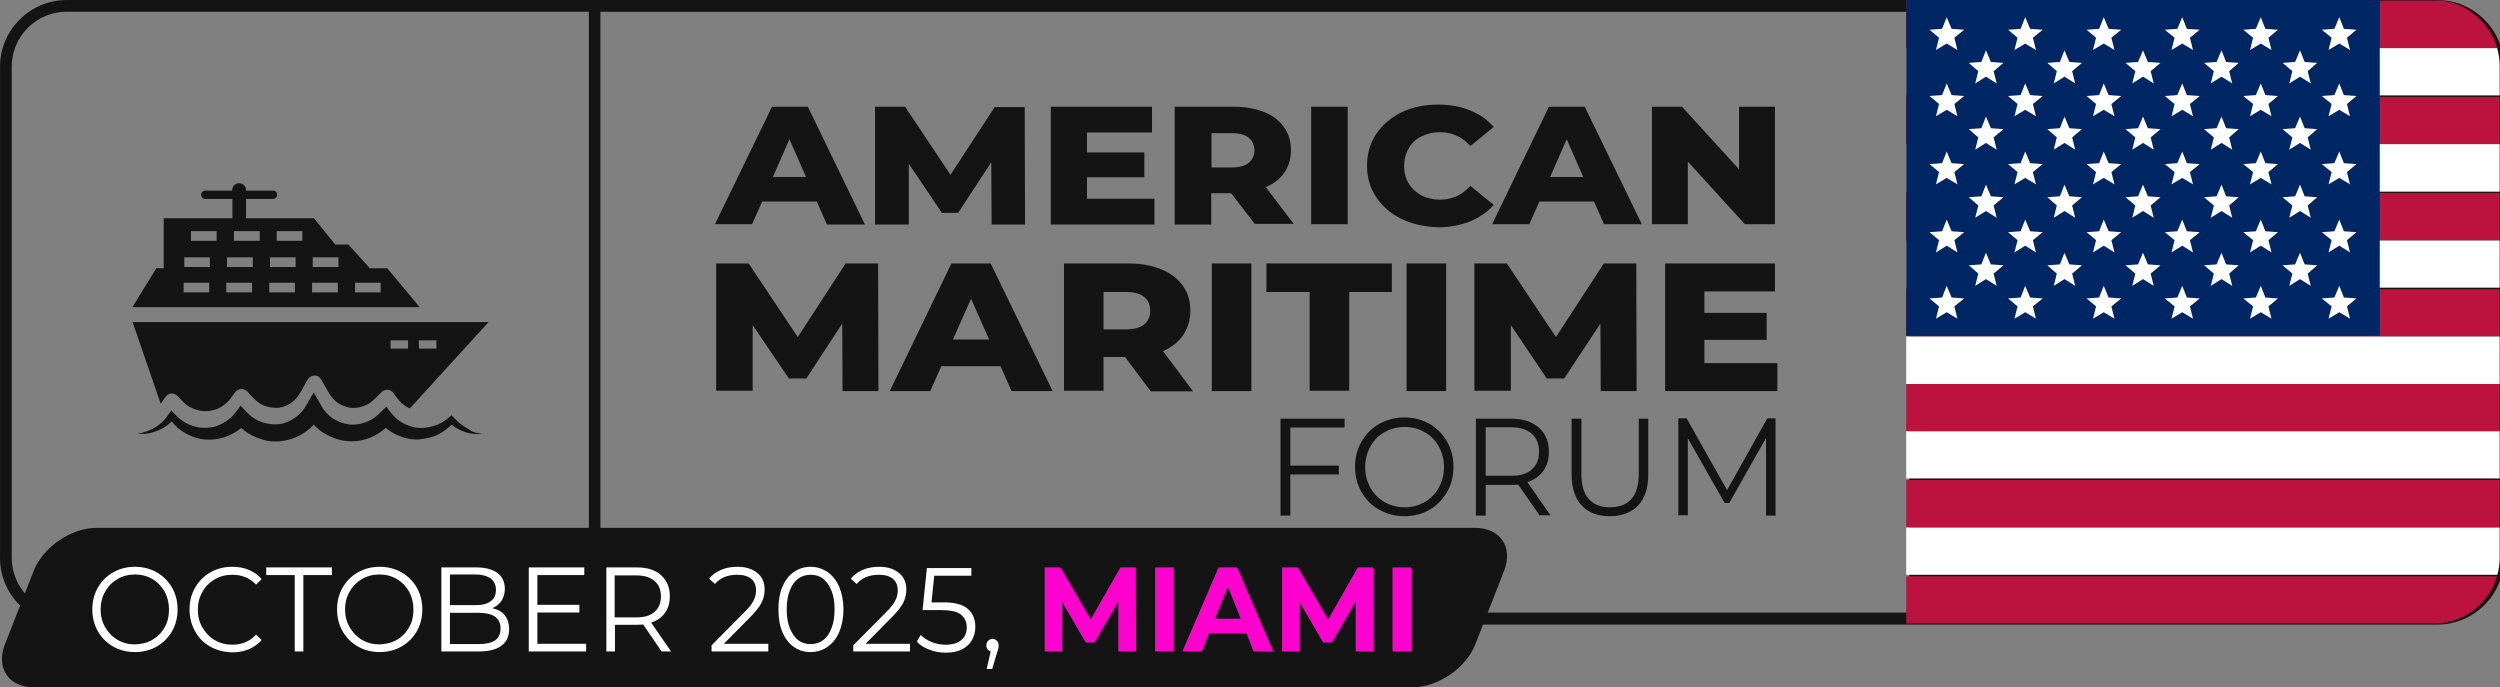 <?xml version="1.0" encoding="utf-8"?>
<!-- Generator: Adobe Illustrator 23.0.2, SVG Export Plug-In . SVG Version: 6.00 Build 0)  -->
<svg version="1.1"
	 id="svg8" xmlns:cc="http://creativecommons.org/ns#" xmlns:dc="http://purl.org/dc/elements/1.1/" xmlns:inkscape="http://www.inkscape.org/namespaces/inkscape" xmlns:rdf="http://www.w3.org/1999/02/22-rdf-syntax-ns#" xmlns:sodipodi="http://sodipodi.sourceforge.net/DTD/sodipodi-0.dtd" xmlns:svg="http://www.w3.org/2000/svg"
	 xmlns="http://www.w3.org/2000/svg" xmlns:xlink="http://www.w3.org/1999/xlink" x="0px" y="0px" viewBox="0 0 815.1 224.1"
	 style="enable-background:new 0 0 815.1 224.1;" xml:space="preserve">
<rect x="0" y="0" width="815.1" height="224.1" fill="#808080" stroke="none"/>
<style type="text/css">
	.st0{fill:#141414;}
	.st1{fill:#FFFFFF;}
	.st2{fill:#FF00CF;}
	.st3{clip-path:url(#SVGID_4_);}
	.st4{clip-path:url(#SVGID_6_);fill:#BB133E;}
	.st5{clip-path:url(#SVGID_6_);fill:#FFFFFF;}
	.st6{clip-path:url(#SVGID_6_);fill:#002664;}
</style>
<g>
	
		<sodipodi:namedview  bordercolor="#666666" borderopacity="1.0" id="base" inkscape:current-layer="g945" inkscape:cx="-56.599991" inkscape:cy="78.457128" inkscape:document-units="mm" inkscape:pageopacity="0.0" inkscape:pageshadow="2" inkscape:window-height="1001" inkscape:window-maximized="1" inkscape:window-width="1920" inkscape:window-x="-9" inkscape:window-y="-9" inkscape:zoom="0.35" pagecolor="#ffffff" showgrid="false">
		</sodipodi:namedview>
	<g id="layer1" transform="translate(12.239,-97.863)" inkscape:groupmode="layer" inkscape:label="Layer 1">
		<g id="g945" transform="matrix(0.265,0,0,0.265,-17.292,92.307)">
			<g id="g895">
				<path id="path819" inkscape:connector-curvature="0" class="st0" d="M221.8,510.5l0.9-1.1c1.7-2.6,4.3-4,7.1-4.3
					c0.3,0,0.6,0,0.6,0c2.6,0,5.1,1.1,7.1,3.1l0.6,0.6c4,4.3,7.4,8.2,11.6,11.1c4,2.8,8.8,4.8,13.9,6c2.6,0.6,7.1,1.4,13.6,0.6
					c2.8-0.6,5.7-1.1,8.2-2c5.1-2,9.6-5.1,14.2-9.6c2.3-2.3,4.3-5.1,6.2-7.9c0.9-1.1,1.7-2.3,2.8-3.7c1.7-2.3,4.3-3.4,7.1-3.7
					c0.3,0,0.3,0,0.6,0c2.6,0,5.1,1.1,6.8,2.8c1.1,1.1,2.3,2.6,3.4,3.7c3.7,4,7.1,7.7,10.8,10.2c6,4.3,13,6.2,21.3,6.5
					c0.3,0,0.3,0,0.6,0c7.4,0,15.9-3.7,22.1-9.4l0,0c4.3-4,7.9-10.2,11.1-16.2c0.9-1.7,2-3.4,2.8-5.1l2.6-4.3
					c1.7-2.8,4.8-4.8,8.2-4.8l0,0c3.4,0,6.5,1.7,8.2,4.8l2,3.4l7.7,13.6c2.6,4.3,6,8.2,9.9,11.3c3.1,2.3,6.8,4,12.2,5.7
					c0,0,0,0,0.3,0c2.3,0.9,4.8,1.1,7.7,1.1c5.1,0,10.8-1.4,15.9-3.7c5.7-2.6,10.5-7.7,15.6-12.8c1.1-1.1,2-2,3.1-3.1
					c1.7-1.7,4.3-2.8,6.8-2.8c0.3,0,0.3,0,0.6,0c2.8,0.3,5.1,1.4,6.8,3.7c0.9,1.1,1.7,2,2.3,3.1c3.4,4.5,6.8,9.1,10.8,11.9
					c2.3,1.7,4.8,3.1,7.4,4.3l96.9-106.3h-438l34.6,100.6C218.1,515.9,219.8,513.4,221.8,510.5z M534.4,439.7H556v10.2h-21.5
					L534.4,439.7L534.4,439.7z M499.6,439.7h21.5v10.2h-21.5C499.6,449.9,499.6,439.7,499.6,439.7z"/>
				<path id="path821" inkscape:connector-curvature="0" class="st0" d="M495.6,351c0,0-7.9,0-21.5,0l-26.4-29.2c0,0-6,0-16.2,0
					l-26.1-32.3c0,0-37.4,0-83.6,0v-23.8H355c2.8,0,5.1-2.3,5.1-5.1s-2.3-5.1-5.1-5.1h-33.2v-0.6c0-4.5-3.7-8.5-8.5-8.5
					c-4.8,0-8.5,3.7-8.5,8.5v0.6h-33.2c-2.8,0-5.1,2.3-5.1,5.1s2.3,5.1,5.1,5.1H305v23.8c-28.1,0-58.4,0-84.5,0v32.3v11.6V351
					c-3.1,0-6.2,0-9.1,0l-29.5,47.9h353.5L495.6,351z M276.5,380.7H245v-11.9h31.5V380.7z M277.3,349.5h-31.5v-11.9h31.5V349.5z
					 M285.8,317.2h-31.7v-11.9h31.5v11.9H285.8z M329.2,380.7h-31.7v-11.9h31.7V380.7z M330.1,349.5h-31.7v-11.9h31.7V349.5z
					 M338.6,317.2h-31.7v-11.9h31.7V317.2z M381.9,380.7h-31.5v-11.9h31.5V380.7z M382.8,349.5h-31.5v-11.9h31.5V349.5z M391,317.2
					h-31.5v-11.9H391V317.2z M434.7,380.7H403v-11.9h31.7V380.7z M435.5,349.5h-31.7v-11.9h31.7V349.5z M487.4,380.7h-31.5v-11.9
					h31.5V380.7z"/>
				<path id="path823" inkscape:connector-curvature="0" class="st0" d="M590.6,546c-3.7-2.3-6.8-4.8-9.9-7.9c-2-2-6-6.2-6-6.2
					s-2.6,2-3.1,2.6c-4.3,3.4-8.2,6.5-13.3,8.5c-5.4,2.3-11.1,3.7-17,4.3c-1.1,0-2.3,0.3-3.7,0.3c-10.2,0-20.1-3.7-28.3-9.6
					c-6.2-4.5-10.5-10.8-15-16.7c-6.5,6.5-12.8,13.6-21.5,17.6c-6,2.8-13,4.5-19.8,4.5c-3.7,0-7.1-0.6-10.5-1.4
					c-5.4-1.7-10.5-3.7-15.3-7.1c-5.1-4-9.4-8.5-12.5-14.2c-3.1-5.7-6.5-11.3-9.6-17c-0.9,1.4-1.7,2.8-2.6,4.3
					c-4.5,7.9-8.8,17-15.9,23.2c-7.7,7.1-18.1,11.9-28.6,11.9c-0.3,0-0.6,0-0.6,0c-9.6-0.3-18.4-2.6-26.4-7.9c-6-4-10.8-9.9-15.9-15
					c-3.1,4-6.2,8.2-9.6,12.2c-5.1,5.1-10.8,9.1-17.6,11.9c-3.4,1.4-6.8,2.3-10.2,2.6c-7.7,0.9-13,0.3-16.7-0.6
					c-6.2-1.4-11.9-3.7-17.3-7.4c-5.4-3.7-9.4-8.2-13.9-13c-3.1,4.5-6,9.1-9.9,13c-7.9,8.2-18.4,13-29.5,15.3
					c-0.6,0-1.1,0.3-1.4,0.3v0.3c1.4,0,2.8,0,4.3,0c5.1,0,10.2-0.6,15-2.3c8.2-2.6,15.9-6.8,22.1-13c8.5,11.1,21,18.4,34.6,21.3
					c3.7,0.9,7.7,1.1,11.3,1.1c11.1,0,22.1-3.1,31.5-8.8c2-1.1,4-2.6,6-4c0.9-0.6,1.4-1.1,2.3-1.7c0.6,0.6,0.9,0.9,1.4,1.4
					c2,1.7,4,3.4,6.2,4.8c7.1,4.5,14.7,7.4,22.7,9.4c4,0.9,7.9,1.1,11.9,1.1c17.6,0,35.4-7.9,46.8-20.7c7.7,8.8,18.1,14.5,29.2,17.9
					c5.4,1.7,11.1,2.6,17,2.6c4.3,0,8.2-0.3,12.2-1.1c7.7-1.7,15-4.5,21.5-8.8c2.3-1.4,4.5-3.1,6.5-4.8c0.6-0.6,1.1-0.9,1.7-1.4
					c0.3-0.3,0.3-0.3,0.3-0.3s0.3,0,0.6,0.3c0.6,0.3,0.9,0.6,1.4,1.1c1.7,1.4,3.4,2.6,5.4,3.7c8.8,5.4,19.8,9.1,30.6,9.1
					c1.4,0,2.8,0,4-0.3c8.5-0.9,17.3-2.6,24.9-7.1c4-2.3,7.7-4.8,11.1-7.9c0.9-0.9,3.1-2.8,3.1-2.8s0.9,0.6,1.4,0.9
					c0.3,0.3,0.9,0.6,1.1,0.9c2,1.4,3.7,2.6,5.7,3.4c4.3,2.3,8.8,4.3,13.6,5.1c4,0.9,7.7,1.1,11.3,1.1c1.4,0,2.6,0,4,0v-0.3
					c-4-0.6-7.9-1.4-11.9-2.8C596.8,549.4,593.7,548,590.6,546L590.6,546z"/>
			</g>
			<g>
				<defs>
					<path id="SVGID_1_" d="M3017.9,21H101c-45,0-81.9,36.9-81.9,81.9v604.6c0,45.1,36.9,81.9,81.9,81.9h2916.9
						c45.1,0,81.9-36.9,81.9-81.9V102.9C3099.5,57.6,3062.9,21,3017.9,21z M743.6,774.7H101c-37.1,0-67.5-30.3-67.5-67.5V102.9
						c0-37.1,30.3-67.5,67.5-67.5h642.6V774.7z M2368.2,774.7H757.8V35.5h1610.4V774.7z"/>
				</defs>
				<use xlink:href="#SVGID_1_"  style="overflow:visible;fill:#141414;"/>
				<clipPath id="SVGID_2_">
					<use xlink:href="#SVGID_1_"  style="overflow:visible;"/>
				</clipPath>
			</g>
		</g>
	</g>
</g>
<g>
	<path class="st0" d="M266.3,65.7h-17.8l-3.3,7.4h-12.1l18.6-38.3h11.7L282,73.2h-12.4L266.3,65.7z M262.8,57.7l-5.4-12.3L252,57.7
		H262.8z"/>
	<path class="st0" d="M323.3,73.2l-0.1-20.3l-10.8,16.5h-5.3l-10.8-16v19.8h-11V34.8h9.8L309.9,57l14.4-22.1h9.8l0.1,38.3H323.3z"/>
	<path class="st0" d="M376.4,64.8v8.4h-33.8V34.8h33v8.4h-21.2v6.5h18.7v8.1h-18.7v7H376.4z"/>
	<path class="st0" d="M401.4,63h-6.5v10.2H383V34.8h19.2c3.8,0,7.1,0.6,9.9,1.7c2.8,1.1,5,2.8,6.5,4.9s2.3,4.6,2.3,7.5
		c0,2.8-0.7,5.2-2.1,7.3c-1.4,2.1-3.5,3.7-6.1,4.8l9.1,12h-12.7L401.4,63z M407.1,44.9c-1.2-1-3.1-1.5-5.5-1.5h-6.6v11.2h6.6
		c2.4,0,4.3-0.5,5.5-1.5c1.2-1,1.9-2.3,1.9-4.1C408.9,47.2,408.3,45.8,407.1,44.9z"/>
	<path class="st0" d="M427.5,34.8h11.9v38.3h-11.9V34.8z"/>
	<path class="st0" d="M457,71.4c-3.5-1.7-6.3-4.1-8.3-7.1c-2-3-3-6.5-3-10.3c0-3.8,1-7.3,3-10.3c2-3,4.8-5.4,8.3-7.1
		c3.5-1.7,7.5-2.5,11.9-2.5c3.8,0,7.3,0.6,10.4,1.9c3.1,1.2,5.6,3,7.7,5.4l-7.6,6.2c-2.7-3-6-4.5-9.9-4.5c-2.3,0-4.3,0.5-6.1,1.4
		c-1.8,0.9-3.2,2.2-4.1,3.9c-1,1.7-1.5,3.6-1.5,5.7c0,2.2,0.5,4.1,1.5,5.7c1,1.7,2.4,2.9,4.1,3.9c1.8,0.9,3.8,1.4,6.1,1.4
		c3.9,0,7.2-1.5,9.9-4.5l7.6,6.2c-2,2.3-4.6,4.1-7.7,5.4c-3.1,1.2-6.5,1.9-10.4,1.9C464.4,73.9,460.5,73.1,457,71.4z"/>
	<path class="st0" d="M519.7,65.7h-17.8l-3.3,7.4h-12.1L505,34.8h11.7l18.6,38.3H523L519.7,65.7z M516.2,57.7l-5.4-12.3l-5.4,12.3
		H516.2z"/>
	<path class="st0" d="M578.7,34.8v38.3h-9.8l-18.6-20.4v20.4h-11.7V34.8h9.8l18.6,20.4V34.8H578.7z"/>
</g>
<g>
	<path class="st0" d="M274.7,127.5l-0.1-22l-11.7,17.9h-5.7L245.4,106v21.4h-11.9V85.9h10.6l16,24l15.6-24h10.6l0.1,41.6H274.7z"/>
	<path class="st0" d="M326.2,119.4h-19.3l-3.6,8.1h-13.2l20.1-41.6H323l20.2,41.6h-13.4L326.2,119.4z M322.5,110.7l-5.9-13.3
		l-5.9,13.3H322.5z"/>
	<path class="st0" d="M366.8,116.4h-7v11h-12.9V85.9h20.9c4.1,0,7.7,0.6,10.8,1.9c3,1.2,5.4,3,7,5.3c1.7,2.3,2.5,5,2.5,8.2
		c0,3-0.8,5.6-2.3,7.9c-1.5,2.2-3.7,4-6.6,5.3l9.8,13.1h-13.8L366.8,116.4z M373,96.8c-1.3-1.1-3.3-1.6-6-1.6h-7.2v12.2h7.2
		c2.7,0,4.6-0.5,6-1.6c1.3-1,2-2.5,2-4.5C375,99.3,374.3,97.8,373,96.8z"/>
	<path class="st0" d="M395.1,85.9H408v41.6h-12.9V85.9z"/>
	<path class="st0" d="M426.9,95.2h-14v-9.3h40.9v9.3h-13.9v32.2h-12.9V95.2z"/>
	<path class="st0" d="M458.6,85.9h12.9v41.6h-12.9V85.9z"/>
	<path class="st0" d="M521.9,127.5l-0.1-22L510,123.4h-5.7L492.6,106v21.4h-11.9V85.9h10.6l16,24l15.6-24h10.6l0.1,41.6H521.9z"/>
	<path class="st0" d="M579.5,118.4v9.1h-36.6V85.9h35.8V95h-23v7h20.3v8.8h-20.3v7.6H579.5z"/>
</g>
<g>
	<path class="st0" d="M420.7,139.4v12.4h15.8v2.9h-15.8v13.4h-3.2v-31.6h20.9v2.9H420.7z"/>
	<path class="st0" d="M449.7,166.2c-2.5-1.4-4.4-3.3-5.8-5.8c-1.4-2.4-2.1-5.2-2.1-8.2c0-3,0.7-5.8,2.1-8.2c1.4-2.4,3.3-4.4,5.8-5.8
		c2.5-1.4,5.2-2.1,8.2-2.1c3,0,5.7,0.7,8.2,2.1c2.4,1.4,4.3,3.3,5.7,5.8c1.4,2.5,2.1,5.2,2.1,8.2c0,3-0.7,5.8-2.1,8.2
		s-3.3,4.4-5.7,5.8c-2.4,1.4-5.1,2.1-8.2,2.1C454.9,168.3,452.2,167.6,449.7,166.2z M464.5,163.7c1.9-1.1,3.5-2.7,4.6-4.7
		c1.1-2,1.7-4.2,1.7-6.7c0-2.5-0.6-4.7-1.7-6.7c-1.1-2-2.6-3.6-4.6-4.7c-1.9-1.1-4.1-1.7-6.5-1.7c-2.4,0-4.6,0.6-6.6,1.7
		c-2,1.1-3.5,2.7-4.6,4.7s-1.7,4.2-1.7,6.7c0,2.5,0.6,4.7,1.7,6.7s2.7,3.6,4.6,4.7c2,1.1,4.1,1.7,6.6,1.7
		C460.4,165.4,462.5,164.8,464.5,163.7z"/>
	<path class="st0" d="M502,168.1l-7-10.1c-0.8,0.1-1.6,0.1-2.4,0.1h-8.2v10h-3.2v-31.6h11.4c3.9,0,6.9,1,9.1,2.9
		c2.2,1.9,3.3,4.6,3.3,7.9c0,2.5-0.6,4.5-1.8,6.2s-2.9,2.9-5.2,3.7l7.5,10.8H502z M499.4,153.1c1.6-1.4,2.4-3.3,2.4-5.8
		c0-2.6-0.8-4.5-2.4-5.9c-1.6-1.4-3.9-2.1-6.9-2.1h-8.1v15.8h8.1C495.5,155.2,497.8,154.5,499.4,153.1z"/>
	<path class="st0" d="M515.7,164.8c-2.2-2.3-3.3-5.8-3.3-10.2v-18.1h3.2v18c0,3.7,0.8,6.4,2.4,8.2c1.6,1.8,3.9,2.7,6.9,2.7
		c3,0,5.4-0.9,7-2.7c1.6-1.8,2.4-4.5,2.4-8.2v-18h3.1v18.1c0,4.5-1.1,7.9-3.3,10.2s-5.3,3.5-9.2,3.5S517.9,167.2,515.7,164.8z"/>
	<path class="st0" d="M578.9,136.5v31.6h-3.1v-25.3l-12,21.2h-1.5l-12-21.1v25.1h-3.1v-31.6h2.7l13.2,23.4l13.1-23.4H578.9z"/>
</g>
<g>
	<path class="st0" d="M481,210.1c-3,7.7-12.2,14-20.5,14H11.1c-8.3,0-12.5-6.3-9.5-14l9.4-24c3-7.7,12.2-14,20.5-14h449.4
		c8.3,0,12.5,6.3,9.5,14L481,210.1z"/>
</g>
<g>
	<path class="st1" d="M36.9,210.8c-2.1-1.2-3.8-2.9-5-5c-1.2-2.1-1.8-4.5-1.8-7.1s0.6-5,1.8-7.1c1.2-2.1,2.9-3.8,5-5
		s4.5-1.8,7.1-1.8c2.6,0,5,0.6,7.1,1.8c2.1,1.2,3.8,2.9,5,5c1.2,2.1,1.8,4.5,1.8,7.1s-0.6,5-1.8,7.1c-1.2,2.1-2.9,3.8-5,5
		c-2.1,1.2-4.5,1.8-7.1,1.8C41.4,212.6,39,212,36.9,210.8z M49.7,208.6c1.7-1,3-2.3,4-4.1c1-1.7,1.4-3.7,1.4-5.8s-0.5-4.1-1.4-5.8
		c-1-1.7-2.3-3.1-4-4.1c-1.7-1-3.6-1.5-5.7-1.5c-2.1,0-4,0.5-5.7,1.5c-1.7,1-3,2.3-4,4.1c-1,1.7-1.5,3.7-1.5,5.8s0.5,4.1,1.5,5.8
		c1,1.7,2.3,3.1,4,4.1s3.6,1.5,5.7,1.5C46.1,210,48,209.6,49.7,208.6z"/>
	<path class="st1" d="M68.5,210.8c-2.1-1.2-3.8-2.9-4.9-5c-1.2-2.1-1.8-4.5-1.8-7.1s0.6-5,1.8-7.1c1.2-2.1,2.9-3.8,5-5
		c2.1-1.2,4.5-1.8,7.1-1.8c2,0,3.8,0.3,5.4,1c1.7,0.7,3.1,1.7,4.2,3l-1.8,1.8c-2.1-2.2-4.7-3.2-7.8-3.2c-2.1,0-4,0.5-5.7,1.5
		c-1.7,1-3.1,2.3-4,4.1c-1,1.7-1.5,3.6-1.5,5.8s0.5,4.1,1.5,5.8c1,1.7,2.3,3.1,4,4.1c1.7,1,3.6,1.5,5.7,1.5c3.2,0,5.8-1.1,7.8-3.3
		l1.8,1.8c-1.2,1.3-2.6,2.3-4.2,3c-1.7,0.7-3.5,1-5.5,1C73,212.6,70.6,212,68.5,210.8z"/>
	<path class="st1" d="M96.1,187.5h-9.3V185h21.4v2.5h-9.3v24.9h-2.8V187.5z"/>
	<path class="st1" d="M116.7,210.8c-2.1-1.2-3.8-2.9-5-5c-1.2-2.1-1.8-4.5-1.8-7.1s0.6-5,1.8-7.1c1.2-2.1,2.9-3.8,5-5
		s4.5-1.8,7.1-1.8c2.6,0,5,0.6,7.1,1.8c2.1,1.2,3.8,2.9,5,5c1.2,2.1,1.8,4.5,1.8,7.1s-0.6,5-1.8,7.1c-1.2,2.1-2.9,3.8-5,5
		c-2.1,1.2-4.5,1.8-7.1,1.8C121.2,212.6,118.8,212,116.7,210.8z M129.4,208.6c1.7-1,3-2.3,4-4.1c1-1.7,1.4-3.7,1.4-5.8
		s-0.5-4.1-1.4-5.8c-1-1.7-2.3-3.1-4-4.1c-1.7-1-3.6-1.5-5.7-1.5c-2.1,0-4,0.5-5.7,1.5c-1.7,1-3,2.3-4,4.1c-1,1.7-1.5,3.7-1.5,5.8
		s0.5,4.1,1.5,5.8c1,1.7,2.3,3.1,4,4.1s3.6,1.5,5.7,1.5C125.9,210,127.7,209.6,129.4,208.6z"/>
	<path class="st1" d="M164.6,200.6c0.9,1.2,1.4,2.7,1.4,4.5c0,2.3-0.8,4.2-2.5,5.4c-1.7,1.3-4.1,1.9-7.4,1.9h-12.2V185h11.4
		c2.9,0,5.2,0.6,6.9,1.8c1.6,1.2,2.4,3,2.4,5.2c0,1.5-0.4,2.8-1.1,3.9c-0.7,1.1-1.7,1.8-3,2.4C162.3,198.7,163.6,199.4,164.6,200.6z
		 M146.7,187.4v9.9h8.4c2.1,0,3.8-0.4,4.9-1.3c1.2-0.8,1.7-2.1,1.7-3.7c0-1.6-0.6-2.8-1.7-3.7c-1.2-0.8-2.8-1.3-4.9-1.3H146.7z
		 M161.4,208.8c1.2-0.8,1.8-2.1,1.8-3.9c0-3.4-2.4-5.1-7.2-5.1h-9.3V210h9.3C158.4,210,160.2,209.6,161.4,208.8z"/>
	<path class="st1" d="M191.1,209.9v2.5h-18.7V185h18.1v2.5h-15.3v9.7h13.7v2.5h-13.7v10.2H191.1z"/>
	<path class="st1" d="M215.7,212.4l-6-8.8c-0.7,0.1-1.4,0.1-2.1,0.1h-7.1v8.7h-2.8V185h9.9c3.4,0,6,0.8,7.9,2.5
		c1.9,1.7,2.9,4,2.9,6.9c0,2.1-0.5,3.9-1.6,5.4c-1,1.5-2.5,2.5-4.5,3.2l6.5,9.4H215.7z M213.4,199.5c1.4-1.2,2.1-2.9,2.1-5
		c0-2.2-0.7-3.9-2.1-5.1c-1.4-1.2-3.4-1.8-6-1.8h-7v13.7h7C210.1,201.3,212.1,200.7,213.4,199.5z"/>
	<path class="st1" d="M250.5,209.9v2.5H232v-2l11-11.1c1.4-1.4,2.3-2.6,2.8-3.7c0.5-1,0.7-2.1,0.7-3.1c0-1.6-0.5-2.9-1.6-3.8
		c-1.1-0.9-2.6-1.3-4.6-1.3c-3.1,0-5.5,1-7.2,3l-1.9-1.7c1-1.3,2.3-2.2,3.9-2.9c1.6-0.7,3.4-1,5.4-1c2.7,0,4.8,0.7,6.4,2
		s2.4,3.1,2.4,5.4c0,1.4-0.3,2.8-0.9,4.1c-0.6,1.3-1.8,2.8-3.4,4.5l-9,9.1H250.5z"/>
	<path class="st1" d="M258.8,210.9c-1.6-1.1-2.8-2.7-3.7-4.8s-1.3-4.6-1.3-7.4s0.4-5.3,1.3-7.4c0.9-2.1,2.1-3.7,3.7-4.8
		c1.6-1.1,3.4-1.7,5.5-1.7c2,0,3.9,0.6,5.5,1.7c1.6,1.1,2.9,2.7,3.8,4.8c0.9,2.1,1.4,4.6,1.4,7.4s-0.5,5.3-1.4,7.4s-2.2,3.7-3.8,4.8
		c-1.6,1.1-3.4,1.7-5.5,1.7C262.3,212.6,260.4,212.1,258.8,210.9z M268.4,208.7c1.2-0.9,2.1-2.2,2.7-3.9c0.7-1.7,1-3.7,1-6.1
		s-0.3-4.4-1-6.1c-0.7-1.7-1.6-3-2.7-3.9c-1.2-0.9-2.5-1.3-4.1-1.3c-1.5,0-2.9,0.4-4.1,1.3c-1.2,0.9-2.1,2.2-2.7,3.9
		c-0.7,1.7-1,3.7-1,6.1s0.3,4.4,1,6.1c0.7,1.7,1.6,3,2.7,3.9c1.2,0.9,2.5,1.3,4.1,1.3C265.8,210,267.2,209.6,268.4,208.7z"/>
	<path class="st1" d="M296.7,209.9v2.5h-18.5v-2l11-11.1c1.4-1.4,2.3-2.6,2.8-3.7c0.5-1,0.7-2.1,0.7-3.1c0-1.6-0.5-2.9-1.6-3.8
		c-1.1-0.9-2.6-1.3-4.6-1.3c-3.1,0-5.5,1-7.2,3l-1.9-1.7c1-1.3,2.3-2.2,3.9-2.9c1.6-0.7,3.4-1,5.4-1c2.7,0,4.8,0.7,6.4,2
		s2.4,3.1,2.4,5.4c0,1.4-0.3,2.8-0.9,4.1c-0.6,1.3-1.8,2.8-3.4,4.5l-9,9.1H296.7z"/>
	<path class="st1" d="M315.4,198.4c1.7,1.4,2.6,3.4,2.6,6c0,1.6-0.4,3-1.1,4.3s-1.8,2.2-3.2,3c-1.4,0.7-3.2,1.1-5.3,1.1
		c-1.9,0-3.7-0.3-5.4-1c-1.7-0.6-3.1-1.5-4.1-2.6l1.3-2.2c0.9,0.9,2,1.7,3.5,2.3c1.4,0.6,3,0.9,4.6,0.9c2.2,0,3.9-0.5,5.1-1.5
		c1.2-1,1.8-2.4,1.8-4.1c0-1.9-0.7-3.3-2-4.3c-1.3-1-3.6-1.4-6.8-1.4h-5.6l1.4-13.7h14.5v2.5h-12.1l-0.9,8.7h3.4
		C310.9,196.3,313.7,197,315.4,198.4z"/>
	<path class="st1" d="M325,208.9c0.4,0.4,0.6,0.9,0.6,1.5c0,0.3,0,0.7-0.1,1c-0.1,0.4-0.2,0.8-0.4,1.3l-1.6,5.4h-1.8l1.3-5.7
		c-0.4-0.1-0.7-0.4-1-0.7c-0.3-0.4-0.4-0.8-0.4-1.3c0-0.6,0.2-1.1,0.6-1.5c0.4-0.4,0.9-0.6,1.4-0.6
		C324.2,208.3,324.6,208.5,325,208.9z"/>
	<path class="st2" d="M364.6,212.4l0-16.4l-7.8,13.5h-2.8l-7.7-13.2v16.1h-5.7V185h5.1l9.9,17l9.7-17h5l0.1,27.4H364.6z"/>
	<path class="st2" d="M376.6,185h6.1v27.4h-6.1V185z"/>
	<path class="st2" d="M406.4,206.5h-12.3l-2.3,5.9h-6.3l11.8-27.4h6l11.8,27.4h-6.4L406.4,206.5z M404.5,201.7l-4.2-10.5l-4.2,10.5
		H404.5z"/>
	<path class="st2" d="M442,212.4l0-16.4l-7.8,13.5h-2.8l-7.7-13.2v16.1h-5.7V185h5.1l9.9,17l9.7-17h5l0.1,27.4H442z"/>
	<path class="st2" d="M454,185h6.1v27.4H454V185z"/>
</g>
<g>
	<defs>
		<path id="SVGID_3_" d="M793.4,203.3H621.5V0h171.8c12,0,21.7,9.7,21.7,21.7v159.8C815.1,193.6,805.4,203.3,793.4,203.3z"/>
	</defs>
	<clipPath id="SVGID_4_">
		<use xlink:href="#SVGID_3_"  style="overflow:visible;"/>
	</clipPath>
	<g class="st3">
		<g>
			<defs>
				<rect id="SVGID_5_" x="621.5" y="0" width="385.8" height="203.3"/>
			</defs>
			<clipPath id="SVGID_6_">
				<use xlink:href="#SVGID_5_"  style="overflow:visible;"/>
			</clipPath>
			<polygon class="st4" points="621.5,15.7 1007.4,15.7 1007.4,0.2 621.5,0.2 621.5,15.7 			"/>
			<polygon class="st5" points="621.5,31.1 1007.4,31.1 1007.4,15.7 621.5,15.7 621.5,31.1 			"/>
			<polygon class="st4" points="621.5,47 1007.4,47 1007.4,31.6 621.5,31.6 621.5,47 			"/>
			<polygon class="st5" points="621.5,62.5 1007.4,62.5 1007.4,47 621.5,47 621.5,62.5 			"/>
			<polygon class="st4" points="621.5,78.4 1007.4,78.4 1007.4,62.9 621.5,62.9 621.5,78.4 			"/>
			<polygon class="st5" points="621.5,93.8 1007.4,93.8 1007.4,78.4 621.5,78.4 621.5,93.8 			"/>
			<polygon class="st4" points="621.5,109.7 1007.4,109.7 1007.4,94.3 621.5,94.3 621.5,109.7 			"/>
			<polygon class="st5" points="621.5,125.2 1007.4,125.2 1007.4,109.7 621.5,109.7 621.5,125.2 			"/>
			<polygon class="st4" points="621.5,140.6 1007.4,140.6 1007.4,125.2 621.5,125.2 621.5,140.6 			"/>
			<polygon class="st5" points="621.5,156 1007.4,156 1007.4,140.6 621.5,140.6 621.5,156 			"/>
			<polygon class="st4" points="621.5,172 1007.4,172 1007.4,156.5 621.5,156.5 621.5,172 			"/>
			<polygon class="st5" points="621.5,187.4 1007.4,187.4 1007.4,172 621.5,172 621.5,187.4 			"/>
			<polygon class="st4" points="621.5,203.3 1007.4,203.3 1007.4,187.9 621.5,187.9 621.5,203.3 			"/>
			<polygon class="st6" points="775.9,109.5 621.5,109.5 621.5,0 775.9,0 775.9,109.5 			"/>
		</g>
		<polygon class="st1" points="634.7,14.2 638.2,16.3 637.2,12.3 640.4,9.7 636.3,9.4 634.7,5.6 633.2,9.4 629.1,9.7 632.2,12.3 
			631.2,16.3 634.7,14.2 		"/>
		<polygon class="st1" points="660.3,14.2 663.8,16.3 662.8,12.3 666,9.7 661.9,9.4 660.3,5.6 658.8,9.4 654.7,9.7 657.8,12.3 
			656.8,16.3 660.3,14.2 		"/>
		<polygon class="st1" points="685.9,14.2 689.4,16.3 688.4,12.3 691.6,9.7 687.5,9.4 685.9,5.6 684.4,9.4 680.3,9.7 683.4,12.3 
			682.4,16.3 685.9,14.2 		"/>
		<polygon class="st1" points="711.5,14.2 715,16.3 714,12.3 717.2,9.7 713,9.4 711.5,5.6 709.9,9.4 705.8,9.7 709,12.3 708,16.3 
			711.5,14.2 		"/>
		<polygon class="st1" points="737.1,14.2 740.6,16.3 739.6,12.3 742.7,9.7 738.6,9.4 737.1,5.6 735.5,9.4 731.4,9.7 734.6,12.3 
			733.6,16.3 737.1,14.2 		"/>
		<polygon class="st1" points="762.7,14.2 766.2,16.3 765.2,12.3 768.3,9.7 764.2,9.4 762.7,5.6 761.1,9.4 757,9.7 760.2,12.3 
			759.2,16.3 762.7,14.2 		"/>
		<polygon class="st1" points="647.5,25 651,27.2 650,23.2 653.2,20.5 649.1,20.2 647.5,16.4 646,20.2 641.9,20.5 645,23.2 
			644,27.2 647.5,25 		"/>
		<polygon class="st1" points="673.1,25 676.6,27.2 675.6,23.2 678.8,20.5 674.7,20.2 673.1,16.4 671.6,20.2 667.5,20.5 670.6,23.2 
			669.6,27.2 673.1,25 		"/>
		<polygon class="st1" points="698.7,25 702.2,27.2 701.2,23.2 704.4,20.5 700.3,20.2 698.7,16.4 697.1,20.2 693,20.5 696.2,23.2 
			695.2,27.2 698.7,25 		"/>
		<polygon class="st1" points="724.3,25 727.8,27.2 726.8,23.2 729.9,20.5 725.8,20.2 724.3,16.4 722.7,20.2 718.6,20.5 721.8,23.2 
			720.8,27.2 724.3,25 		"/>
		<polygon class="st1" points="749.9,25 753.4,27.2 752.4,23.2 755.5,20.5 751.4,20.2 749.9,16.4 748.3,20.2 744.2,20.5 747.4,23.2 
			746.4,27.2 749.9,25 		"/>
		<polygon class="st1" points="634.7,35.8 638.2,37.9 637.2,33.9 640.4,31.3 636.3,31 634.7,27.2 633.2,31 629.1,31.3 632.2,33.9 
			631.2,37.9 634.7,35.8 		"/>
		<polygon class="st1" points="660.3,35.8 663.8,37.9 662.8,33.9 666,31.3 661.9,31 660.3,27.2 658.8,31 654.7,31.3 657.8,33.9 
			656.8,37.9 660.3,35.8 		"/>
		<polygon class="st1" points="685.9,35.8 689.4,37.9 688.4,33.9 691.6,31.3 687.5,31 685.9,27.2 684.4,31 680.3,31.3 683.4,33.9 
			682.4,37.9 685.9,35.8 		"/>
		<polygon class="st1" points="711.5,35.8 715,37.9 714,33.9 717.2,31.3 713,31 711.5,27.2 709.9,31 705.8,31.3 709,33.9 708,37.9 
			711.5,35.8 		"/>
		<polygon class="st1" points="737.1,35.8 740.6,37.9 739.6,33.9 742.7,31.3 738.6,31 737.1,27.2 735.5,31 731.4,31.3 734.6,33.9 
			733.6,37.9 737.1,35.8 		"/>
		<polygon class="st1" points="762.7,35.8 766.2,37.9 765.2,33.9 768.3,31.3 764.2,31 762.7,27.2 761.1,31 757,31.3 760.2,33.9 
			759.2,37.9 762.7,35.8 		"/>
		<polygon class="st1" points="647.5,46.6 651,48.8 650,44.8 653.2,42.1 649.1,41.8 647.5,38 646,41.8 641.9,42.1 645,44.8 
			644,48.8 647.5,46.6 		"/>
		<polygon class="st1" points="673.1,46.6 676.6,48.8 675.6,44.8 678.8,42.1 674.7,41.8 673.1,38 671.6,41.8 667.5,42.1 670.6,44.8 
			669.6,48.8 673.1,46.6 		"/>
		<polygon class="st1" points="698.7,46.6 702.2,48.8 701.2,44.8 704.4,42.1 700.3,41.8 698.7,38 697.1,41.8 693,42.1 696.2,44.8 
			695.2,48.8 698.7,46.6 		"/>
		<polygon class="st1" points="724.3,46.6 727.8,48.8 726.8,44.8 729.9,42.1 725.8,41.8 724.3,38 722.7,41.8 718.6,42.1 721.8,44.8 
			720.8,48.8 724.3,46.6 		"/>
		<polygon class="st1" points="749.9,46.6 753.4,48.8 752.4,44.8 755.5,42.1 751.4,41.8 749.9,38 748.3,41.8 744.2,42.1 747.4,44.8 
			746.4,48.8 749.9,46.6 		"/>
		<polygon class="st1" points="634.7,58 638.2,60.1 637.2,56.1 640.4,53.5 636.3,53.2 634.7,49.4 633.2,53.2 629.1,53.5 632.2,56.1 
			631.2,60.1 634.7,58 		"/>
		<polygon class="st1" points="660.3,58 663.8,60.1 662.8,56.1 666,53.5 661.9,53.2 660.3,49.4 658.8,53.2 654.7,53.5 657.8,56.1 
			656.8,60.1 660.3,58 		"/>
		<polygon class="st1" points="685.9,58 689.4,60.1 688.4,56.1 691.6,53.5 687.5,53.2 685.9,49.4 684.4,53.2 680.3,53.5 683.4,56.1 
			682.4,60.1 685.9,58 		"/>
		<polygon class="st1" points="711.5,58 715,60.1 714,56.1 717.2,53.5 713,53.2 711.5,49.4 709.9,53.2 705.8,53.5 709,56.1 
			708,60.1 711.5,58 		"/>
		<polygon class="st1" points="737.1,58 740.6,60.1 739.6,56.1 742.7,53.5 738.6,53.2 737.1,49.4 735.5,53.2 731.4,53.5 734.6,56.1 
			733.6,60.1 737.1,58 		"/>
		<polygon class="st1" points="762.7,58 766.2,60.1 765.2,56.1 768.3,53.5 764.2,53.2 762.7,49.4 761.1,53.2 757,53.5 760.2,56.1 
			759.2,60.1 762.7,58 		"/>
		<polygon class="st1" points="647.5,68.8 651,71 650,67 653.2,64.3 649.1,64 647.5,60.2 646,64 641.9,64.3 645,67 644,71 
			647.5,68.8 		"/>
		<polygon class="st1" points="673.1,68.8 676.6,71 675.6,67 678.8,64.3 674.7,64 673.1,60.2 671.6,64 667.5,64.3 670.6,67 
			669.6,71 673.1,68.8 		"/>
		<polygon class="st1" points="698.7,68.8 702.2,71 701.2,67 704.4,64.3 700.3,64 698.7,60.2 697.1,64 693,64.3 696.2,67 695.2,71 
			698.7,68.8 		"/>
		<polygon class="st1" points="724.3,68.8 727.8,71 726.8,67 729.9,64.3 725.8,64 724.3,60.2 722.7,64 718.6,64.3 721.8,67 
			720.8,71 724.3,68.8 		"/>
		<polygon class="st1" points="749.9,68.8 753.4,71 752.4,67 755.5,64.3 751.4,64 749.9,60.2 748.3,64 744.2,64.3 747.4,67 
			746.4,71 749.9,68.8 		"/>
		<polygon class="st1" points="634.7,80.1 638.2,82.3 637.2,78.3 640.4,75.7 636.3,75.4 634.7,71.6 633.2,75.4 629.1,75.7 
			632.2,78.3 631.2,82.3 634.7,80.1 		"/>
		<polygon class="st1" points="660.3,80.1 663.8,82.3 662.8,78.3 666,75.7 661.9,75.4 660.3,71.6 658.8,75.4 654.7,75.7 657.8,78.3 
			656.8,82.3 660.3,80.1 		"/>
		<polygon class="st1" points="685.9,80.1 689.4,82.3 688.4,78.3 691.6,75.7 687.5,75.4 685.9,71.6 684.4,75.4 680.3,75.7 
			683.4,78.3 682.4,82.3 685.9,80.1 		"/>
		<polygon class="st1" points="711.5,80.1 715,82.3 714,78.3 717.2,75.7 713,75.4 711.5,71.6 709.9,75.4 705.8,75.7 709,78.3 
			708,82.3 711.5,80.1 		"/>
		<polygon class="st1" points="737.1,80.1 740.6,82.3 739.6,78.3 742.7,75.7 738.6,75.4 737.1,71.6 735.5,75.4 731.4,75.7 
			734.6,78.3 733.6,82.3 737.1,80.1 		"/>
		<polygon class="st1" points="762.7,80.1 766.2,82.3 765.2,78.3 768.3,75.7 764.2,75.4 762.7,71.6 761.1,75.4 757,75.7 760.2,78.3 
			759.2,82.3 762.7,80.1 		"/>
		<polygon class="st1" points="647.5,91 651,93.2 650,89.2 653.2,86.5 649.1,86.2 647.5,82.4 646,86.2 641.9,86.5 645,89.2 
			644,93.2 647.5,91 		"/>
		<polygon class="st1" points="673.1,91 676.6,93.2 675.6,89.2 678.8,86.5 674.7,86.2 673.1,82.4 671.6,86.2 667.5,86.5 670.6,89.2 
			669.6,93.2 673.1,91 		"/>
		<polygon class="st1" points="698.7,91 702.2,93.2 701.2,89.2 704.4,86.5 700.3,86.2 698.7,82.4 697.1,86.2 693,86.5 696.2,89.2 
			695.2,93.2 698.7,91 		"/>
		<polygon class="st1" points="724.3,91 727.8,93.2 726.8,89.2 729.9,86.5 725.8,86.2 724.3,82.4 722.7,86.2 718.6,86.5 721.8,89.2 
			720.8,93.2 724.3,91 		"/>
		<polygon class="st1" points="749.9,91 753.4,93.2 752.4,89.2 755.5,86.5 751.4,86.2 749.9,82.4 748.3,86.2 744.2,86.5 747.4,89.2 
			746.4,93.2 749.9,91 		"/>
		<polygon class="st1" points="634.7,101.8 638.2,103.9 637.2,99.9 640.4,97.3 636.3,97 634.7,93.2 633.2,97 629.1,97.3 632.2,99.9 
			631.2,103.9 634.7,101.8 		"/>
		<polygon class="st1" points="660.3,101.8 663.8,103.9 662.8,99.9 666,97.3 661.9,97 660.3,93.2 658.8,97 654.7,97.3 657.8,99.9 
			656.8,103.9 660.3,101.8 		"/>
		<polygon class="st1" points="685.9,101.8 689.4,103.9 688.4,99.9 691.6,97.3 687.5,97 685.9,93.2 684.4,97 680.3,97.3 683.4,99.9 
			682.4,103.9 685.9,101.8 		"/>
		<polygon class="st1" points="711.5,101.8 715,103.9 714,99.9 717.2,97.3 713,97 711.5,93.2 709.9,97 705.8,97.3 709,99.9 
			708,103.9 711.5,101.8 		"/>
		<polygon class="st1" points="737.1,101.8 740.6,103.9 739.6,99.9 742.7,97.3 738.6,97 737.1,93.2 735.5,97 731.4,97.3 734.6,99.9 
			733.6,103.9 737.1,101.8 		"/>
		<polygon class="st1" points="762.7,101.8 766.2,103.9 765.2,99.9 768.3,97.3 764.2,97 762.7,93.2 761.1,97 757,97.3 760.2,99.9 
			759.2,103.9 762.7,101.8 		"/>
	</g>
</g>
</svg>
